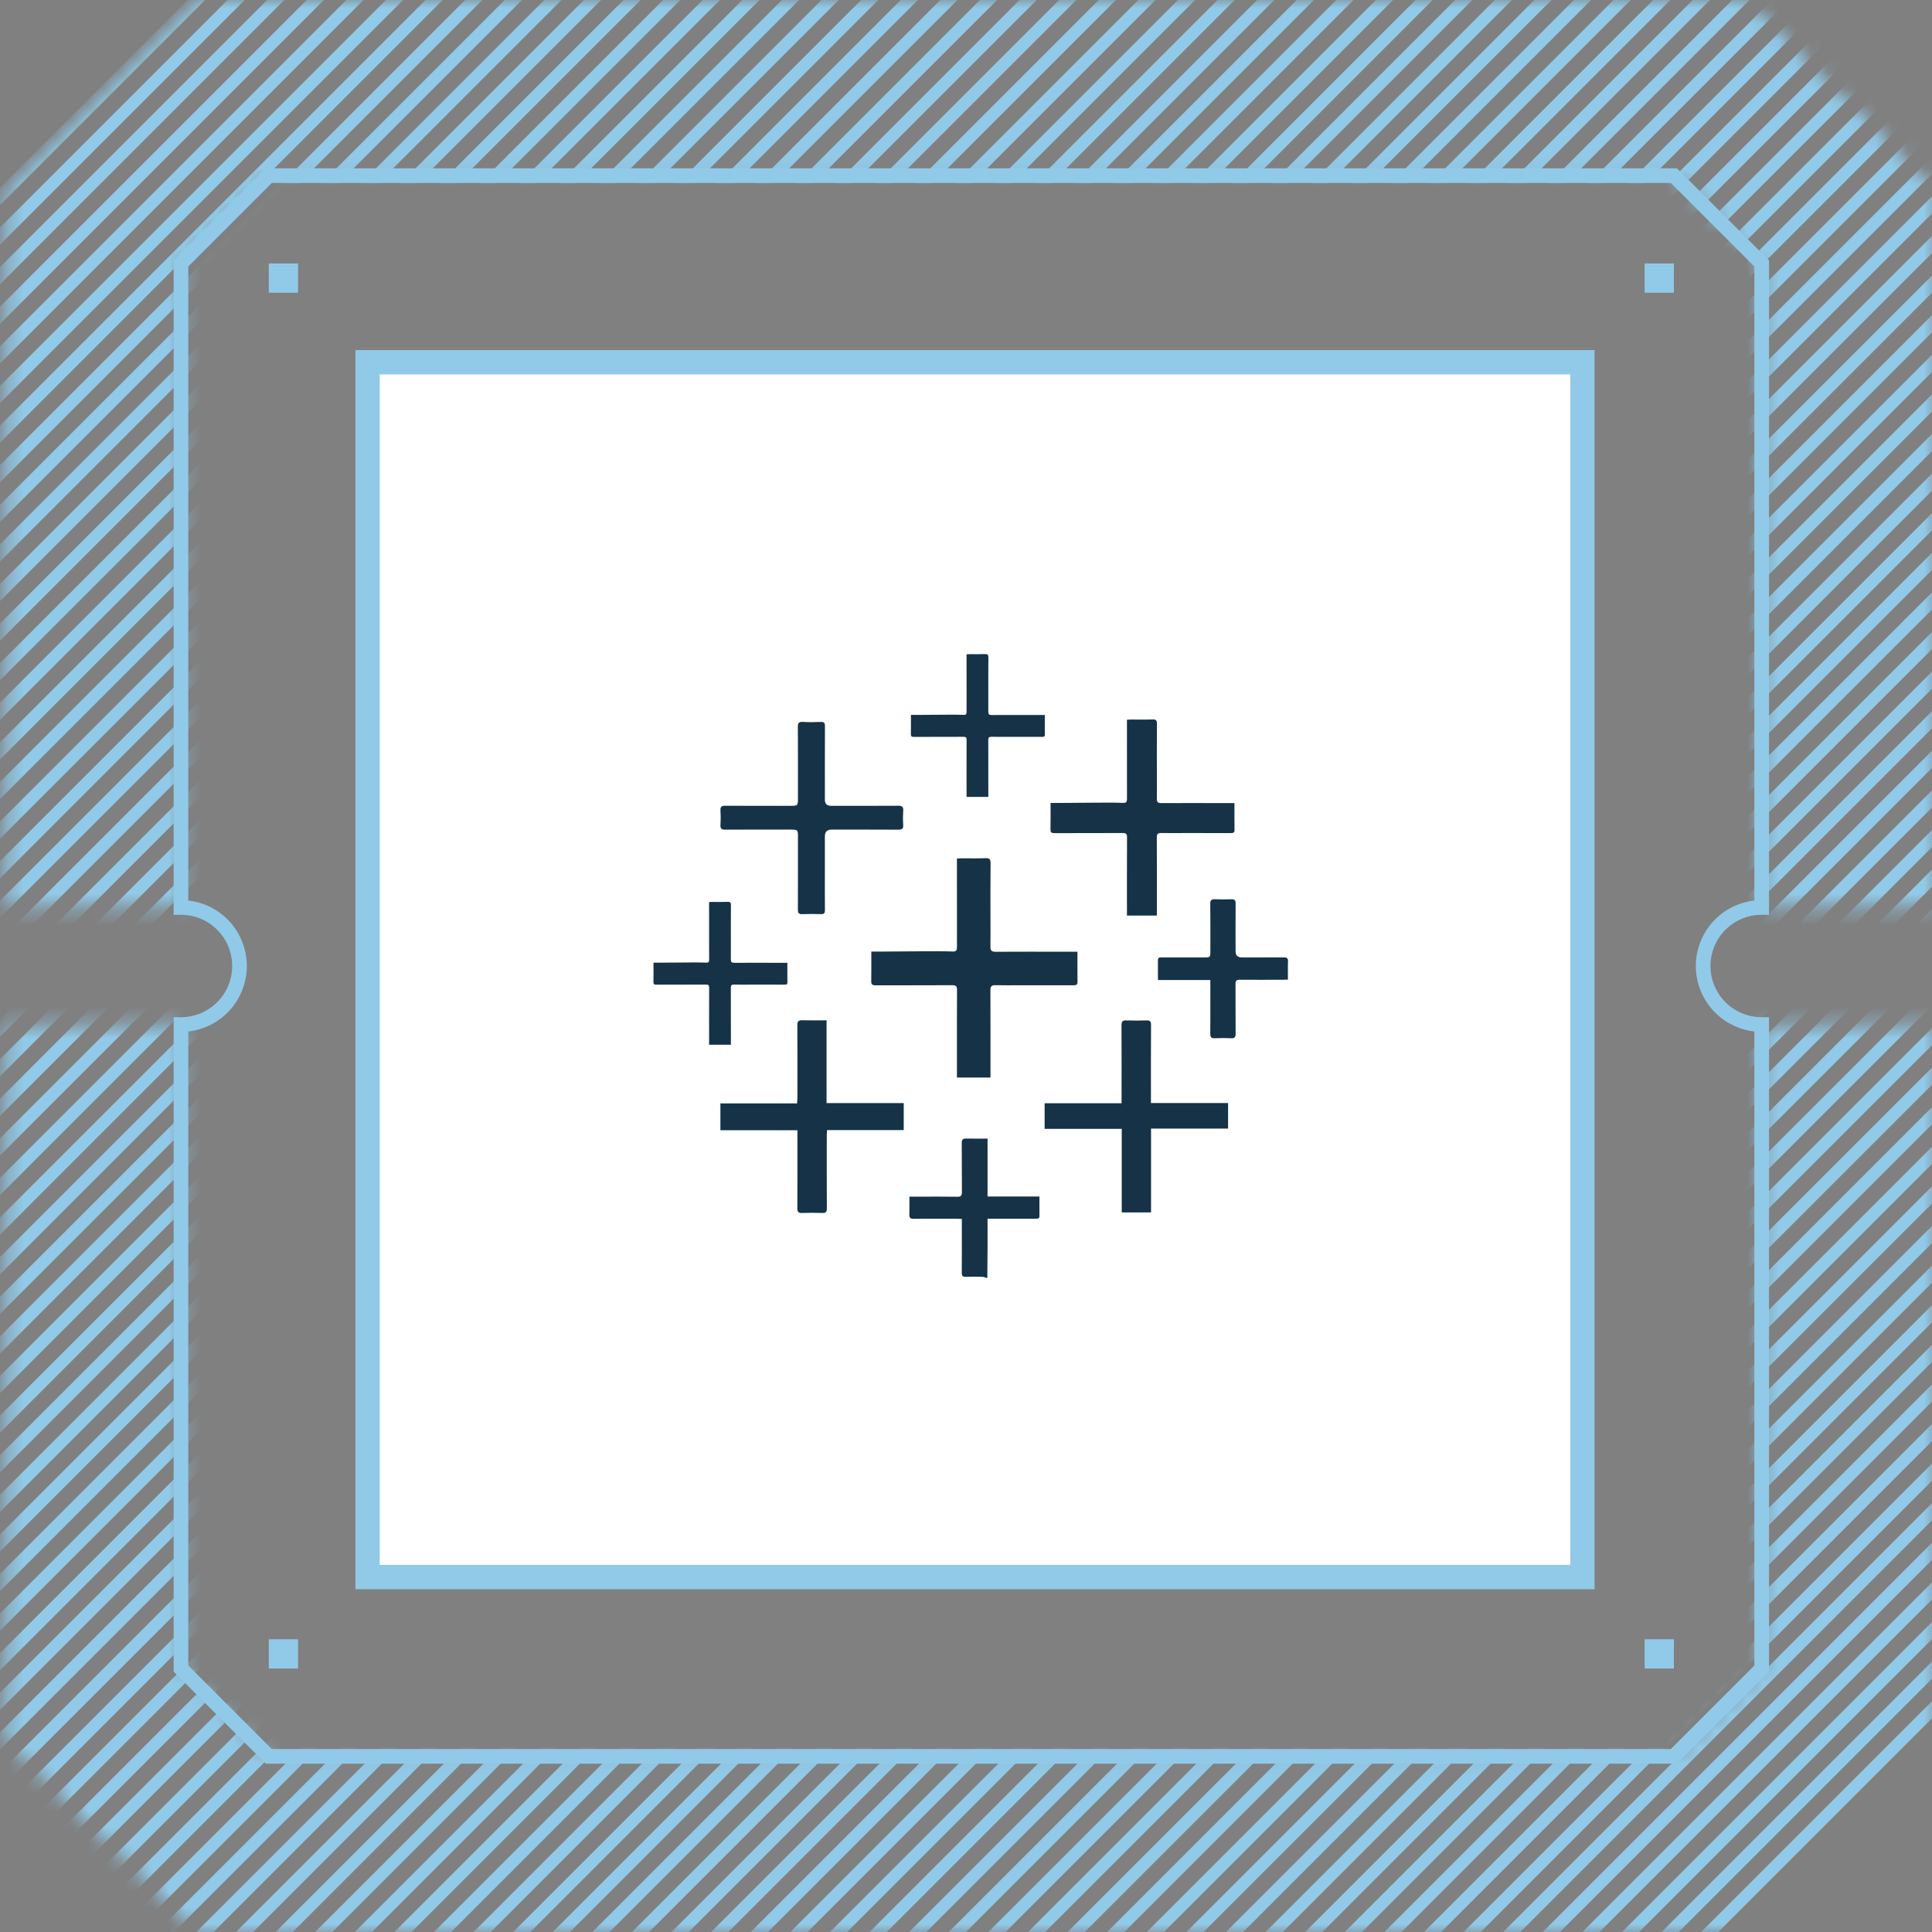 <svg width="120" height="120" viewBox="0 0 120 120" fill="none" xmlns="http://www.w3.org/2000/svg">
<rect x="0" y="0" width="120" height="120" fill="#808080" stroke="none"/>
<g clip-path="url(#clip0_1019_6296)">
<mask id="mask0_1019_6296" style="mask-type:alpha" maskUnits="userSpaceOnUse" x="0" y="0" width="121" height="120">
<path fill-rule="evenodd" clip-rule="evenodd" d="M108.487 0L120.332 11.845V56.364H109.423V16.364L103.968 10.909H16.696L11.241 16.364V56.364H0.332V11.845L12.177 0H108.487ZM109.423 63.636V103.636L103.968 109.091H16.696L11.241 103.636V63.636H0.332V108.155L12.177 120H108.487L120.332 108.155V63.636H109.423Z" fill="#EBEAE9"/>
</mask>
<g mask="url(#mask0_1019_6296)">
<path d="M-125.281 135.027L28.996 -19.251M-122.822 135.027L31.456 -19.251M-120.362 135.027L33.916 -19.251M-117.902 135.027L36.376 -19.251M-115.443 135.027L38.835 -19.251M-112.983 135.027L41.294 -19.251M-110.524 135.027L43.755 -19.251M-108.064 135.027L46.214 -19.251M-105.604 135.027L48.674 -19.251M-103.144 135.027L51.134 -19.251M-100.685 135.027L53.593 -19.251M-98.225 135.027L56.053 -19.251M-95.766 135.027L58.512 -19.251M-93.305 135.027L60.972 -19.251M-90.846 135.027L63.432 -19.251M-88.386 135.027L65.891 -19.251M-85.927 135.027L68.352 -19.251M-83.467 135.027L70.81 -19.251M-81.007 135.027L73.27 -19.251M-78.548 135.027L75.73 -19.251M-76.088 135.027L78.19 -19.251M-73.629 135.027L80.65 -19.251M-71.168 135.027L83.109 -19.251M-68.709 135.027L85.569 -19.251M-66.25 135.027L88.028 -19.251M-63.79 135.027L90.488 -19.251M-61.33 135.027L92.948 -19.251M-58.87 135.027L95.407 -19.251M-56.41 135.027L97.867 -19.251M-53.952 135.027L100.327 -19.251M-51.492 135.027L102.786 -19.251M-49.032 135.027L105.246 -19.251M-46.572 135.027L107.705 -19.251M-44.112 135.027L110.165 -19.251M-41.653 135.027L112.625 -19.251M-39.193 135.027L115.085 -19.251M-36.734 135.027L117.544 -19.251M-34.274 135.027L120.004 -19.251M-31.814 135.027L122.464 -19.251M-29.355 135.027L124.924 -19.251M-26.895 135.027L127.383 -19.251M-24.435 135.027L129.843 -19.251M-21.976 135.027L132.302 -19.251M-19.516 135.027L134.762 -19.251M-17.056 135.027L137.222 -19.251M-14.596 135.027L139.681 -19.251M-12.137 135.027L142.141 -19.251M-9.677 135.027L144.601 -19.251M-7.218 135.027L147.06 -19.251M-4.758 135.027L149.52 -19.251M-2.298 135.027L151.979 -19.251M0.161 135.027L154.439 -19.251M2.621 135.027L156.899 -19.251M5.081 135.027L159.359 -19.251M7.541 135.027L161.819 -19.251M10 135.027L164.278 -19.251M12.459 135.027L166.738 -19.251M14.919 135.027L169.197 -19.251M17.379 135.027L171.657 -19.251M19.839 135.027L174.117 -19.251M22.299 135.027L176.576 -19.251M24.758 135.027L179.036 -19.251M27.218 135.027L181.495 -19.251M29.677 135.027L183.955 -19.251M32.137 135.027L186.415 -19.251M34.597 135.027L188.875 -19.251M37.056 135.027L191.335 -19.251M39.516 135.027L193.794 -19.251M41.975 135.027L196.253 -19.251M44.435 135.027L198.713 -19.251M46.895 135.027L201.173 -19.251M49.355 135.027L203.633 -19.251M51.815 135.027L206.092 -19.251M54.274 135.027L208.552 -19.251M56.733 135.027L211.011 -19.251M59.193 135.027L213.471 -19.251M61.653 135.027L215.931 -19.251M64.113 135.027L218.39 -19.251M66.572 135.027L220.85 -19.251M69.032 135.027L223.31 -19.251M71.492 135.027L225.77 -19.251M73.951 135.027L228.229 -19.251M76.411 135.027L230.688 -19.251M78.87 135.027L233.148 -19.251M81.33 135.027L235.608 -19.251M83.79 135.027L238.068 -19.251M86.25 135.027L240.528 -19.251M88.709 135.027L242.987 -19.251M91.168 135.027L245.447 -19.251" stroke="#91CAE8" stroke-width="0.755"/>
</g>
<path fill-rule="evenodd" clip-rule="evenodd" d="M16.506 10.454H104.155L109.876 16.175V56.818H109.422C108.578 56.818 107.768 57.153 107.172 57.75C106.575 58.346 106.24 59.156 106.24 60C106.24 60.843 106.575 61.653 107.172 62.249C107.768 62.846 108.578 63.181 109.422 63.181H109.876V103.824L104.155 109.545H16.506L10.785 103.824V63.181H11.24C12.084 63.181 12.893 62.846 13.49 62.249C14.086 61.653 14.421 60.843 14.421 60C14.421 59.156 14.086 58.346 13.49 57.75C12.893 57.153 12.084 56.818 11.24 56.818H10.785V16.175L16.506 10.454ZM16.883 11.363L11.694 16.552V55.934C12.694 56.046 13.618 56.522 14.289 57.272C14.959 58.022 15.33 58.993 15.33 60C15.33 61.006 14.959 61.977 14.289 62.727C13.618 63.477 12.694 63.953 11.694 64.066V103.447L16.883 108.636H103.778L108.967 103.447V64.066C107.967 63.953 107.043 63.477 106.373 62.727C105.702 61.977 105.331 61.006 105.331 60C105.331 58.993 105.702 58.022 106.373 57.272C107.043 56.522 107.967 56.046 108.967 55.934V16.552L103.778 11.363H16.883Z" fill="#91CAE8"/>
<path d="M22.832 22.5H98.287V97.954H22.832V22.5Z" fill="white" stroke="#91CAE8" stroke-width="1.51"/>
<path d="M61.274 79.374C61.193 79.35 61.114 79.307 61.033 79.306C60.683 79.298 60.331 79.294 59.981 79.306C59.792 79.312 59.737 79.243 59.738 79.059C59.745 78.041 59.742 77.023 59.741 76.005C59.741 75.915 59.741 75.825 59.741 75.71C59.626 75.705 59.529 75.697 59.432 75.697C58.538 75.696 57.644 75.691 56.751 75.701C56.541 75.703 56.473 75.637 56.481 75.429C56.495 75.072 56.485 74.714 56.485 74.325C56.769 74.325 57.033 74.325 57.297 74.325C58.018 74.326 58.739 74.321 59.459 74.332C59.675 74.336 59.748 74.271 59.746 74.05C59.736 73.032 59.747 72.014 59.737 70.996C59.735 70.792 59.793 70.713 60.002 70.718C60.445 70.728 60.889 70.721 61.339 70.721V74.318H64.56C64.56 74.745 64.558 75.136 64.561 75.527C64.563 75.706 64.443 75.696 64.323 75.696C63.429 75.696 62.535 75.696 61.642 75.696C61.551 75.696 61.461 75.696 61.339 75.696C61.339 76.29 61.341 76.861 61.339 77.432C61.336 78.08 61.329 78.726 61.324 79.373H61.274V79.374Z" fill="#153247"/>
<path d="M66.923 59.114C66.923 59.768 66.917 60.376 66.926 60.983C66.93 61.203 66.797 61.197 66.648 61.197C65.566 61.196 64.484 61.196 63.403 61.196C62.878 61.196 62.354 61.206 61.83 61.192C61.59 61.185 61.514 61.264 61.516 61.505C61.524 63.215 61.52 64.925 61.52 66.635C61.52 66.727 61.52 66.818 61.52 66.928H59.437C59.437 66.82 59.437 66.724 59.437 66.626C59.437 64.916 59.433 63.206 59.442 61.496C59.444 61.252 59.373 61.191 59.131 61.193C57.55 61.204 55.969 61.194 54.388 61.201C54.185 61.202 54.108 61.152 54.114 60.937C54.127 60.346 54.118 59.754 54.118 59.103C54.398 59.103 54.662 59.104 54.927 59.103C55.779 59.097 56.632 59.088 57.484 59.085C58.043 59.083 58.602 59.076 59.16 59.1C59.41 59.111 59.44 59.005 59.44 58.8C59.435 57.082 59.437 55.364 59.437 53.645V53.324C59.546 53.318 59.634 53.31 59.723 53.31C60.216 53.309 60.709 53.324 61.201 53.304C61.451 53.294 61.529 53.359 61.526 53.618C61.512 54.845 61.52 56.071 61.52 57.298C61.52 57.798 61.526 58.299 61.517 58.799C61.513 59.031 61.589 59.119 61.838 59.117C63.224 59.106 64.611 59.114 65.997 59.115C66.298 59.115 66.598 59.115 66.922 59.115L66.923 59.114Z" fill="#153247"/>
<path d="M76.674 49.881C76.674 50.466 76.669 51.009 76.678 51.552C76.681 51.749 76.563 51.743 76.43 51.743C75.464 51.743 74.499 51.742 73.534 51.742C73.067 51.742 72.599 51.752 72.132 51.739C71.917 51.733 71.85 51.804 71.851 52.019C71.859 53.547 71.855 55.077 71.855 56.605C71.855 56.687 71.855 56.769 71.855 56.867H69.997C69.997 56.771 69.997 56.684 69.997 56.597C69.997 55.069 69.993 53.539 70.002 52.011C70.003 51.793 69.94 51.738 69.724 51.74C68.314 51.749 66.903 51.741 65.493 51.747C65.312 51.748 65.244 51.703 65.248 51.511C65.26 50.983 65.252 50.453 65.252 49.871C65.502 49.871 65.738 49.872 65.974 49.871C66.734 49.866 67.494 49.858 68.255 49.855C68.753 49.853 69.252 49.847 69.75 49.869C69.973 49.878 70 49.784 69.999 49.601C69.995 48.064 69.997 46.528 69.997 44.992V44.704C70.094 44.699 70.173 44.692 70.252 44.692C70.692 44.691 71.132 44.704 71.57 44.686C71.794 44.677 71.863 44.736 71.86 44.968C71.848 46.064 71.855 47.16 71.855 48.257C71.855 48.704 71.86 49.152 71.853 49.599C71.849 49.806 71.916 49.885 72.139 49.883C73.375 49.874 74.612 49.881 75.849 49.882C76.117 49.882 76.385 49.882 76.674 49.882L76.674 49.881Z" fill="#153247"/>
<path d="M48.905 59.8C48.905 60.226 48.901 60.622 48.907 61.017C48.91 61.16 48.824 61.157 48.727 61.157C48.024 61.156 47.322 61.156 46.619 61.156C46.279 61.156 45.938 61.163 45.598 61.153C45.442 61.149 45.393 61.2 45.394 61.357C45.399 62.471 45.397 63.584 45.397 64.698C45.397 64.757 45.397 64.817 45.397 64.889H44.044C44.044 64.819 44.044 64.755 44.044 64.692C44.044 63.579 44.041 62.465 44.047 61.351C44.048 61.193 44.002 61.153 43.845 61.154C42.818 61.161 41.791 61.155 40.764 61.159C40.632 61.16 40.583 61.127 40.586 60.987C40.595 60.602 40.589 60.217 40.589 59.793C40.771 59.793 40.943 59.794 41.114 59.793C41.668 59.789 42.221 59.783 42.775 59.781C43.138 59.78 43.501 59.775 43.864 59.791C44.026 59.798 44.046 59.729 44.045 59.596C44.042 58.477 44.043 57.358 44.043 56.239V56.029C44.114 56.026 44.172 56.02 44.229 56.02C44.549 56.02 44.87 56.029 45.189 56.016C45.352 56.01 45.402 56.053 45.4 56.221C45.391 57.02 45.396 57.818 45.396 58.617C45.396 58.943 45.4 59.269 45.395 59.595C45.392 59.746 45.441 59.803 45.603 59.802C46.503 59.795 47.404 59.8 48.304 59.801C48.499 59.801 48.695 59.801 48.905 59.801L48.905 59.8Z" fill="#153247"/>
<path d="M64.895 44.41C64.895 44.836 64.891 45.232 64.898 45.628C64.9 45.771 64.814 45.767 64.717 45.767C64.014 45.766 63.312 45.766 62.609 45.766C62.269 45.766 61.928 45.773 61.588 45.763C61.432 45.759 61.383 45.811 61.384 45.967C61.389 47.081 61.387 48.195 61.387 49.308C61.387 49.368 61.387 49.427 61.387 49.499H60.034C60.034 49.429 60.034 49.366 60.034 49.303C60.034 48.189 60.031 47.075 60.037 45.962C60.038 45.803 59.992 45.763 59.835 45.764C58.808 45.771 57.781 45.765 56.754 45.769C56.623 45.77 56.573 45.737 56.576 45.597C56.585 45.213 56.579 44.827 56.579 44.403C56.761 44.403 56.933 44.404 57.104 44.403C57.658 44.399 58.212 44.393 58.766 44.392C59.128 44.39 59.492 44.386 59.854 44.401C60.016 44.408 60.036 44.34 60.036 44.206C60.032 43.087 60.034 41.968 60.034 40.849V40.64C60.105 40.636 60.162 40.631 60.219 40.631C60.54 40.63 60.86 40.64 61.179 40.627C61.342 40.62 61.392 40.663 61.39 40.832C61.382 41.63 61.386 42.429 61.386 43.227C61.386 43.553 61.39 43.879 61.385 44.205C61.382 44.356 61.431 44.413 61.593 44.412C62.493 44.405 63.394 44.41 64.294 44.411C64.489 44.411 64.685 44.411 64.895 44.411L64.895 44.41Z" fill="#153247"/>
<path d="M49.53 70.202H44.746V68.535H49.507C49.516 68.401 49.529 68.298 49.529 68.194C49.53 66.692 49.535 65.191 49.523 63.69C49.522 63.434 49.597 63.36 49.847 63.369C50.333 63.386 50.82 63.374 51.339 63.374V68.516H56.133V70.193H51.367C51.361 70.321 51.352 70.426 51.352 70.529C51.351 72.039 51.347 73.549 51.357 75.058C51.358 75.281 51.292 75.347 51.075 75.339C50.658 75.325 50.24 75.325 49.824 75.34C49.598 75.349 49.523 75.277 49.525 75.045C49.534 73.544 49.529 72.043 49.529 70.541C49.529 70.436 49.529 70.33 49.529 70.202H49.53Z" fill="#153247"/>
<path d="M71.493 75.305H69.673V70.116H64.883V68.524H69.663C69.663 68.399 69.663 68.302 69.663 68.206C69.663 66.695 69.668 65.186 69.658 63.676C69.656 63.439 69.731 63.373 69.957 63.38C70.374 63.395 70.792 63.394 71.209 63.38C71.423 63.373 71.494 63.435 71.493 63.661C71.482 65.171 71.487 66.68 71.487 68.19V68.512H76.279V70.099H71.493V75.305L71.493 75.305Z" fill="#153247"/>
<path d="M51.234 54.169C51.234 54.953 51.229 55.737 51.238 56.521C51.241 56.719 51.178 56.785 50.98 56.778C50.596 56.765 50.211 56.764 49.828 56.778C49.616 56.786 49.557 56.709 49.558 56.506C49.565 54.979 49.562 53.453 49.562 51.927C49.562 51.562 49.528 51.528 49.16 51.528C47.791 51.527 46.421 51.523 45.052 51.531C44.83 51.533 44.734 51.479 44.75 51.239C44.769 50.94 44.769 50.637 44.75 50.339C44.734 50.097 44.831 50.045 45.053 50.047C46.414 50.055 47.775 50.051 49.136 50.051C49.54 50.051 49.562 50.029 49.562 49.628C49.562 48.136 49.567 46.643 49.557 45.15C49.556 44.914 49.613 44.825 49.862 44.839C50.236 44.861 50.612 44.856 50.986 44.841C51.189 44.834 51.239 44.908 51.239 45.1C51.232 46.627 51.235 48.153 51.235 49.679C51.235 49.926 51.359 50.05 51.606 50.051C53 50.051 54.395 50.056 55.789 50.046C56.028 50.045 56.117 50.11 56.1 50.355C56.081 50.646 56.079 50.94 56.1 51.23C56.119 51.485 56.014 51.534 55.783 51.533C54.405 51.524 53.028 51.528 51.65 51.528C51.374 51.528 51.235 51.667 51.235 51.943C51.235 52.686 51.235 53.428 51.235 54.17L51.234 54.169Z" fill="#153247"/>
<path d="M75.177 60.87H71.922C71.922 60.428 71.924 60.03 71.922 59.631C71.921 59.449 72.05 59.469 72.166 59.468C73.035 59.468 73.903 59.468 74.772 59.468C75.176 59.468 75.178 59.468 75.178 59.06C75.179 58.085 75.184 57.11 75.172 56.135C75.17 55.91 75.246 55.845 75.461 55.854C75.802 55.869 76.145 55.867 76.487 55.855C76.684 55.848 76.748 55.916 76.747 56.114C76.739 57.106 76.743 58.099 76.744 59.091C76.744 59.342 76.874 59.467 77.133 59.468C78.002 59.468 78.87 59.472 79.739 59.464C79.932 59.462 80.008 59.515 80 59.718C79.985 60.084 79.996 60.451 79.996 60.843C79.907 60.847 79.827 60.853 79.748 60.853C78.835 60.855 77.922 60.861 77.009 60.853C76.8 60.851 76.738 60.917 76.739 61.123C76.748 62.149 76.737 63.175 76.747 64.201C76.749 64.419 76.689 64.498 76.465 64.487C76.132 64.47 75.797 64.47 75.464 64.487C75.249 64.498 75.171 64.436 75.173 64.211C75.183 63.194 75.176 62.177 75.176 61.16C75.176 61.077 75.176 60.995 75.176 60.869L75.177 60.87Z" fill="#153247"/>
<path d="M16.695 16.363H18.514V18.181H16.695V16.363ZM102.15 16.363H103.968V18.181H102.15V16.363ZM16.695 101.818H18.514V103.636H16.695V101.818ZM102.15 101.818H103.968V103.636H102.15V101.818Z" fill="#91CAE8"/>
</g>
<defs>
<clipPath id="clip0_1019_6296">
<rect width="120" height="120" fill="white"/>
</clipPath>
</defs>
</svg>
